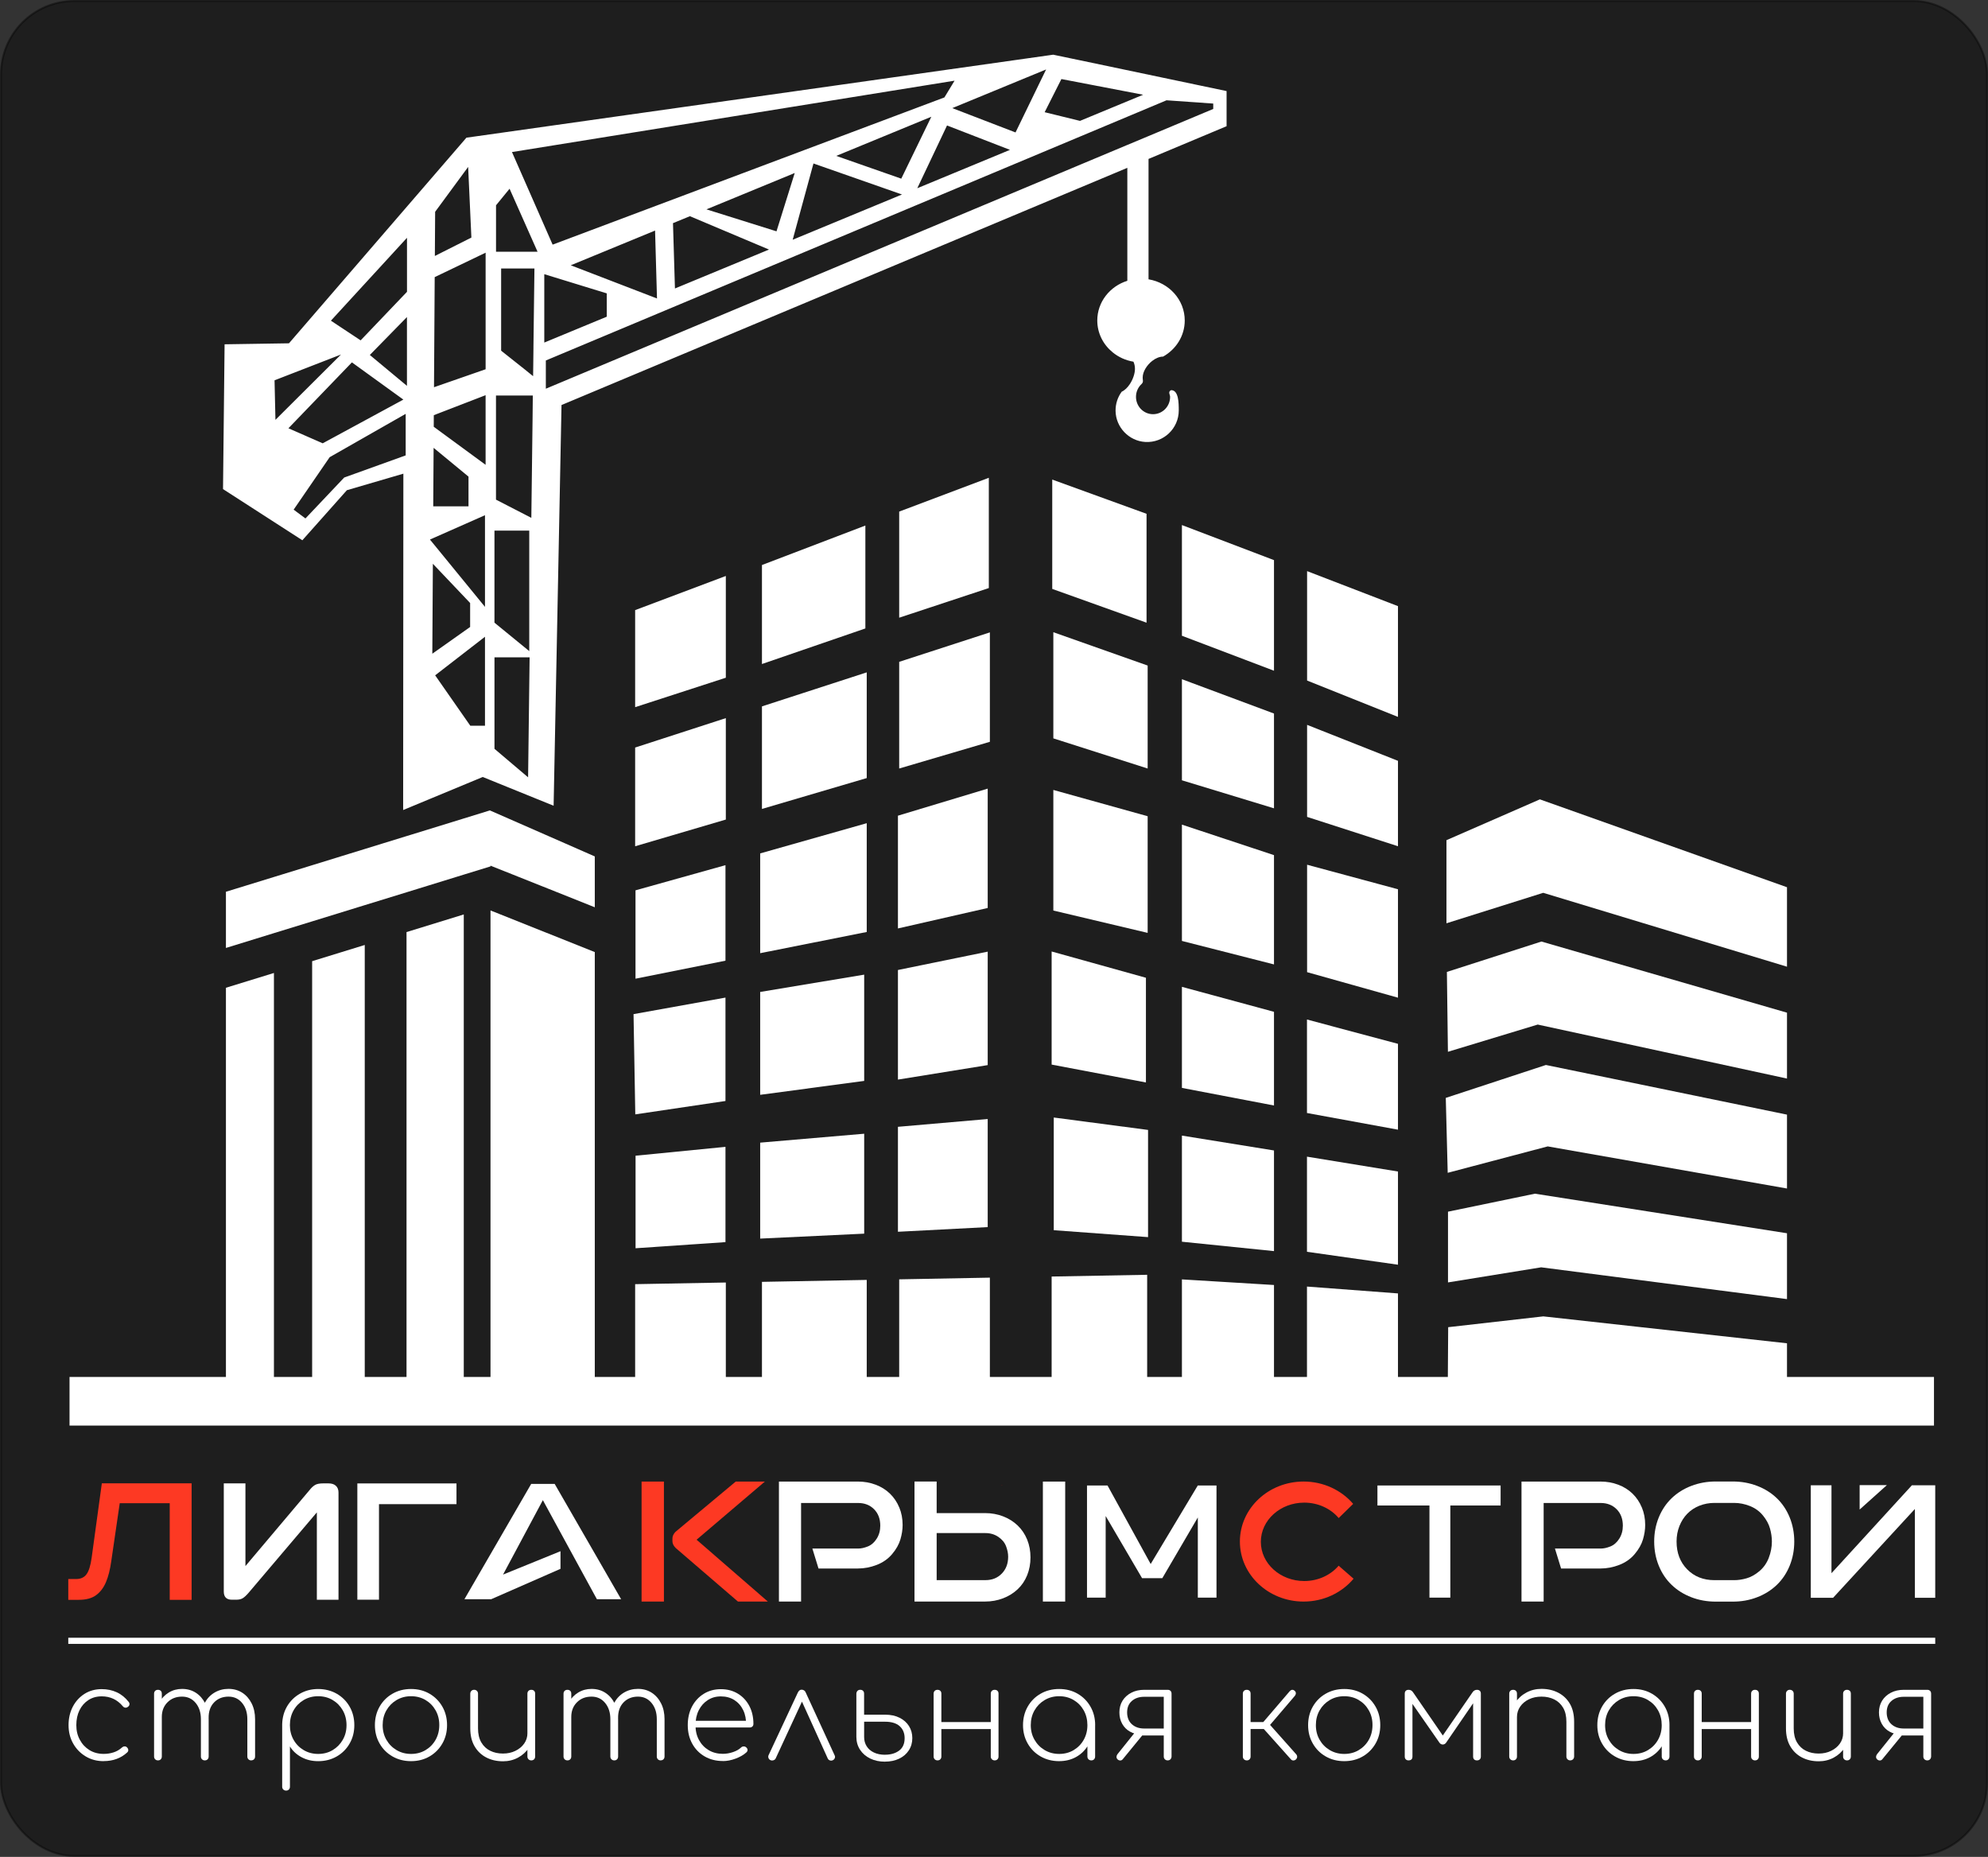 <?xml version="1.0" encoding="UTF-8"?>
<svg id="Layer_2" data-name="Layer 2" xmlns="http://www.w3.org/2000/svg" viewBox="0 0 1001 934.89">
  <rect x="0" y="0" width="1001" height="934.89" fill="#333333" stroke="none"/>
  <defs>
    <style>
      .cls-1 {
        fill: none;
      }

      .cls-2 {
        fill: #fd3923;
      }

      .cls-3 {
        fill: #fff;
      }

      .cls-4 {
        opacity: .41;
        stroke: #000;
        stroke-miterlimit: 10;
      }

      .cls-5 {
        fill: red;
      }
    </style>
  </defs>
  <g id="Layer_2-2" data-name="Layer 2">
    <rect class="cls-4" x=".5" y=".5" width="1000" height="933.89" rx="36.89" ry="36.89"/>
    <g id="Layer_1-2" data-name="Layer 1-2">
      <g>
        <polygon class="cls-3" points="498.42 318.38 498.42 373.47 452.76 386.92 452.76 333.21 498.42 318.38"/>
        <polygon class="cls-3" points="436.42 338.51 436.42 391.73 383.66 407.27 383.66 355.64 436.42 338.51"/>
        <polygon class="cls-3" points="365.47 361.55 365.47 412.62 319.81 426.06 319.81 376.36 365.47 361.55"/>
        <polygon class="cls-3" points="365.47 289.98 365.47 341.21 319.81 356.03 319.81 307.17 365.47 289.98"/>
        <polygon class="cls-3" points="641.48 509.41 641.48 556.58 595.12 547.72 595.12 496.84 641.48 509.41"/>
        <polygon class="cls-3" points="641.48 430.53 641.48 485.55 595.12 473.73 595.12 415.17 641.48 430.53"/>
        <polygon class="cls-3" points="641.48 359.24 641.48 406.96 595.12 392.85 595.12 341.95 599.68 343.66 641.48 359.24"/>
        <polygon class="cls-3" points="641.48 579.22 641.48 629.89 595.12 625.16 595.12 571.73 641.48 579.22"/>
        <line class="cls-1" x1="246.98" y1="407.92" x2="246.67" y2="408.01"/>
        <polygon class="cls-3" points="299.49 431.18 299.49 456.78 275.85 447.34 247.5 436.04 246.98 435.83 246.98 436.2 233.52 440.34 215.6 445.87 204.69 449.24 183.66 455.71 157.17 463.88 137.93 469.8 113.76 477.26 113.76 448.97 137.93 441.53 157.17 435.61 175.6 429.92 183.66 427.44 204.69 420.95 207.51 420.09 233.52 412.07 246.67 408.01 246.98 408.15 284.55 424.62 299.49 431.18"/>
        <path class="cls-3" d="M617.61,63.56v-17.71l-12.78-2.68-12.13-2.55-48.62-10.21-4.15-.86-7.98-1.67-1.61-.34h-.05l-276.86,39.16-18.58,2.62-15.66,18.14-73.69,85.38-32.42.5-.79,72.9,39.95,25.76,22.42-25.2,28.44-8.32-.11,169.34,14.22-5.9,25.86-10.74,5.89,2.4,16.82,6.82,12.97,5.26.07-3.37,1.41-71.36,2.5-127.01,284.9-119.42v56.87c-8.79,2.75-15.13,10.66-15.13,19.99,0,6.41,3,12.16,7.74,16.02,2.92,2.4,6.51,4.06,10.47,4.72.5,1.1.76,2.31.76,3.59,0,2.34-.98,5.25-2.53,7.62-1.13,1.73-2.57,3.18-4.14,3.9-1.99,2.7-3.14,6.04-3.09,9.67.12,8.24,6.74,15.16,14.97,15.63,9.21.53,16.85-6.79,16.85-15.89,0-3.86-.1-9.95-3.62-10.19-.24-.02-.5.08-.67.24-1.07.94-.07,2.02-.07,3.13,0,4.83-3.84,8.73-8.59,8.73s-8.59-3.91-8.59-8.73c0-2.58,1.09-4.89,2.83-6.49.52-.47.76-1.16.65-1.84-.03-.2-.06-.39-.07-.58-.02-.26-.04-.54-.04-.8,0-2.97,2.1-6.27,4.8-8.39,1.7-1.33,3.65-2.17,5.48-2.17,6.52-3.66,10.9-10.43,10.9-18.18,0-10.39-7.87-19.01-18.23-20.73v-60.61l39.29-16.47h-.02ZM219.09,106.65l16.63-22.61,1.63,35.57-18.39,9.26.14-22.23h0ZM218.33,225.47l17.57,14.49v14.97h-17.76l.19-29.46h0ZM138.24,191.47l33.46-12.98-33.01,32.89-.45-19.91h0ZM177.19,182.44l25.91,18.74-40.61,22.01-17.26-7.57,31.97-33.18h0ZM204.28,229.27l-30.97,11.15-19.51,20.6-5.94-4.43,18.13-26.41,38.28-21.82v20.91h0ZM204.91,194.26l-18.69-15.54,18.69-19.1v34.64ZM204.91,146.94l-23.32,24.42-14.97-9.91,38.31-41.73v27.22h0ZM244.2,365.38h-7.39l-17.7-25.38,25.09-19.42v44.8ZM217.68,329.13l.28-45.28,18.76,19.74v12.07l-19.05,13.47h0ZM244.2,305.54l-26.17-32.01-1.54-1.88,1.55-.69,26.16-11.57v46.15ZM244.51,234.02l-26.11-19.16.03-5.83,26.08-10.07v35.05ZM244.51,185.91l-25.98,9.04.35-55.43h0l25.64-12.3v58.68ZM533.03,42.59l1.41-2.79,41.16,7.9-15.13,6.26-16.67,6.9h0l-17.79-4.37,7.01-13.88h0ZM524.7,39.15l-13.36,27.53-31.84-12.25,47.23-19.46-2.02,4.18h0ZM355.73,105.4l44.43-18.3-9.18,29.36-35.24-11.05h0ZM387.21,125.64l-47.36,19.6-.99-32.89,8.52-3.5,39.84,16.8h0ZM409.32,83.33l.28-1.02,1.18.41,43.39,15.2-55.04,22.78,10.19-37.39h0ZM453.81,89.95l-32.74-11.46,47.87-19.71-15.13,31.17h0ZM476.85,63.17l31.69,12.28-46.67,19.32,14.98-31.6ZM480.64,40.63l-5.11,8.42-197.27,74.12-8.74-19.91-11.73-26.7,222.86-35.94ZM330.81,150.27l-1.61-.62-41.81-16.09,42.45-17.48.93,32.93.04,1.27ZM248.97,267.15h17.52v60.66l-17.52-14.32v-46.34ZM265.91,391.35l-16.93-14.35v-46.06h17.69l-.76,60.41h0ZM268.17,210.04l-.63,50.68-17.8-9.17v-52.43h18.54l-.11,10.91h0ZM268.61,174.72l-.11,9.42-.07,5.25-4.25-3.44-11.85-9.4v-41.37h16.77l-.5,39.55h0ZM249.76,126.75v-23.39l6.82-8.34,12.66,28.5,1.43,3.22h-20.92ZM274.06,138.04l31.45,9.66v11.75l-31.45,13.02v-34.43ZM567.65,72.96l-292.81,122.74v-14.21l182.09-76.32,112.92-47.33,17.52-7.35,23.52,1.65v2.71l-32.57,13.65-10.68,4.47h0Z"/>
        <polygon class="cls-3" points="530.38 458.42 577.87 469.67 577.87 410.94 530.38 397.71 530.38 458.42"/>
        <polygon class="cls-3" points="530.38 371.74 577.87 386.92 577.87 335.08 530.38 318.3 530.38 371.74"/>
        <polygon class="cls-3" points="529.83 296.5 577.31 313.5 577.31 258.68 529.83 241.45 529.83 296.5"/>
        <polygon class="cls-3" points="577 492.27 577 544.98 529.52 535.98 529.52 479.04 577 492.27"/>
        <polygon class="cls-3" points="578.07 568.88 578.07 622.85 530.59 619.36 530.59 562.63 578.07 568.88"/>
        <polygon class="cls-3" points="641.48 282 641.48 337.69 595.12 320.08 595.12 264.35 641.48 282"/>
        <polygon class="cls-3" points="365.29 577.4 365.29 625.36 320.02 628.45 320.02 581.86 365.29 577.4"/>
        <polygon class="cls-3" points="365.29 502.25 365.29 554.31 319.88 561.05 319 510.58 365.29 502.25"/>
        <polygon class="cls-3" points="435.73 264.59 435.73 316.4 383.66 334.31 383.66 284.47 435.73 264.59"/>
        <polygon class="cls-3" points="497.89 240.55 497.89 296.07 452.76 310.99 452.76 257.57 497.89 240.55"/>
        <polygon class="cls-3" points="436.42 414.45 436.42 469.22 382.77 479.89 382.77 429.66 436.42 414.45"/>
        <polygon class="cls-3" points="435.14 490.7 435.14 544.2 382.77 551.2 382.77 499.41 435.14 490.7"/>
        <polygon class="cls-3" points="435.14 570.79 435.14 621.1 382.77 623.59 382.77 575.28 435.14 570.79"/>
        <polygon class="cls-3" points="497.33 563.39 497.33 617.8 452.13 620.15 452.13 567.31 497.33 563.39"/>
        <polygon class="cls-3" points="497.33 479.12 497.33 536.24 452.13 543.54 452.13 488.36 497.33 479.12"/>
        <polygon class="cls-3" points="497.33 397.04 497.33 457.13 452.13 467.44 452.13 410.67 497.33 397.04"/>
        <polygon class="cls-3" points="703.91 305.17 703.91 360.93 658.15 342.63 658.15 287.54 703.91 305.17"/>
        <polygon class="cls-3" points="703.91 383.05 703.91 426.05 658.15 411.28 658.15 364.94 703.91 383.05"/>
        <polygon class="cls-3" points="703.91 447.71 703.91 502.3 658.15 489.45 658.15 435.36 703.91 447.71"/>
        <polygon class="cls-3" points="703.91 525.53 703.91 568.75 658.09 560.36 658.09 513.29 703.91 525.53"/>
        <polygon class="cls-3" points="703.91 589.82 703.91 636.74 658.09 630.23 658.09 582.34 703.91 589.82"/>
        <polygon class="cls-3" points="973.8 693.24 973.8 717.73 35.01 717.73 35.01 693.24 113.76 693.24 113.76 497.3 137.93 489.86 137.93 693.24 157.17 693.24 157.17 483.92 183.66 475.76 183.66 693.24 204.69 693.24 204.69 469.27 233.52 460.39 233.52 693.24 246.98 693.24 246.98 458.38 299.49 479.33 299.49 693.24 319.81 693.24 319.81 646.53 365.47 645.7 365.47 693.24 383.66 693.24 383.66 645.37 436.42 644.39 436.42 693.24 452.76 693.24 452.76 644.1 498.42 643.25 498.42 693.24 529.52 693.24 529.52 642.69 577.62 641.81 577.62 693.24 595.12 693.24 595.12 644.13 641.48 646.95 641.48 693.24 658.09 693.24 658.09 647.74 703.91 651.19 703.91 693.24 729.02 693.24 729.19 668.19 777.1 662.75 899.79 676.3 899.79 693.24 973.8 693.24"/>
        <polygon class="cls-3" points="899.79 620.9 899.79 654.05 776 638.05 729.1 645.65 729.1 610.04 772.86 600.98 899.79 620.9"/>
        <polygon class="cls-3" points="899.79 561.18 899.79 598.37 779.31 577.17 728.95 590.47 727.98 552.75 778.39 536.18 899.79 561.18"/>
        <polygon class="cls-3" points="899.79 509.85 899.79 543.02 774.27 515.83 729.06 529.54 728.54 489.33 776.14 474.03 899.79 509.85"/>
        <polygon class="cls-3" points="899.79 446.69 899.79 486.7 777.04 449.5 728.32 464.84 728.32 423 775.36 402.45 899.79 446.69"/>
        <polygon class="cls-3" points="365.29 435.58 365.29 483.66 319.99 492.74 319.99 448.25 365.29 435.58"/>
      </g>
      <polygon class="cls-5" points="504.02 747.71 504.02 747.67 504.79 747.67 504.02 747.71"/>
      <polygon class="cls-5" points="504.72 747.91 504.05 747.52 504.75 747.87 504.72 747.91"/>
      <g>
        <path class="cls-2" d="M51.28,746.78l-5.14,37.55c-.55,3.92-1.41,6.66-2.58,8.26-1.17,1.6-2.93,2.4-5.32,2.4h-3.86v10.47h5.24c3.73,0,6.66-.78,8.77-2.35,2.12-1.56,3.77-3.74,4.96-6.54,1.19-2.79,2.11-6.39,2.71-10.78l4.23-28.97h25.17v48.65h11.02v-58.67h-45.19Z"/>
        <path class="cls-3" d="M169.12,748.04c-.86-.81-2.12-1.21-3.74-1.21h-2.61c-1.93,0-3.33.28-4.23.86s-1.68,1.28-2.34,2.12l-32.62,38.65v-41.63h-10.9v54.43c0,2.75,1.35,4.14,4.05,4.14h2.26c1.33,0,2.41-.25,3.24-.76s1.8-1.4,2.89-2.66l34.42-40.55v43.98h10.9v-53.97c0-1.45-.43-2.58-1.31-3.38h0Z"/>
        <path class="cls-3" d="M179.93,746.83v58.57h10.9v-48.11h39.02v-10.45h-49.93Z"/>
        <path class="cls-2" d="M323.05,745.91v60.42h11.25v-60.42h-11.25ZM350.75,775.19l34.39-29.28h-14.68l-30.3,25.28c-1.05,1.06-1.58,2.2-1.58,3.45v1.3c0,1.18.55,2.32,1.67,3.44l31.32,26.95h15.06l-35.87-31.13h0Z"/>
        <path class="cls-3" d="M452.8,758.97c-1.11-2.7-2.68-5.02-4.69-6.98-2.01-1.95-4.42-3.45-7.21-4.5s-5.76-1.58-8.92-1.58h-39.77v60.42h11.15v-49.63h28.72c3.28,0,5.96,1.05,8.05,3.16,2.08,2.11,3.11,4.87,3.11,8.27,0,2.47-.6,4.66-1.81,6.55-1.2,1.89-2.69,3.19-4.46,3.9s-3.39,1.06-4.88,1.06h-23.04l3.09,10.04h19.86c3.16,0,6.31-.6,9.43-1.8,3.13-1.21,5.72-3.02,7.76-5.44,2.05-2.42,3.44-4.88,4.18-7.39s1.12-4.94,1.12-7.3c0-3.16-.56-6.09-1.67-8.78h-.02Z"/>
        <path class="cls-3" d="M826.7,758.97c-1.11-2.7-2.68-5.02-4.69-6.98-2.01-1.95-4.42-3.45-7.21-4.5s-5.76-1.58-8.92-1.58h-39.77v60.42h11.15v-49.63h28.72c3.28,0,5.96,1.05,8.05,3.16,2.08,2.11,3.11,4.87,3.11,8.27,0,2.47-.6,4.66-1.81,6.55-1.2,1.89-2.69,3.19-4.46,3.9s-3.39,1.06-4.88,1.06h-23.04l3.09,10.04h19.86c3.16,0,6.31-.6,9.43-1.8,3.13-1.21,5.72-3.02,7.76-5.44s3.44-4.88,4.18-7.39c.74-2.51,1.12-4.94,1.12-7.3,0-3.16-.56-6.09-1.67-8.78h-.02Z"/>
        <path class="cls-3" d="M517.2,775.14c-1.12-2.75-2.71-5.13-4.79-7.12-2.08-1.97-4.52-3.52-7.34-4.6s-5.84-1.63-9.06-1.63h-24.38v-15.89h-11.16v60.42h35.54c3.22,0,6.24-.55,9.06-1.63,2.82-1.08,5.26-2.6,7.34-4.55,2.08-1.96,3.67-4.31,4.79-7.07,1.11-2.75,1.67-5.74,1.67-8.96s-.55-6.21-1.67-8.97v-.02ZM504.42,792.24c-2.13,2.2-4.88,3.3-8.22,3.3h-24.57v-23.69h24.57c2.42,0,4.57.63,6.46,1.9,1.89,1.28,3.19,2.84,3.9,4.7.71,1.85,1.07,3.62,1.07,5.29,0,3.48-1.07,6.31-3.21,8.51h0ZM525.11,745.91v60.42h11.24v-60.42h-11.24Z"/>
        <path class="cls-3" d="M693.57,747.89v10.08h26.19v46.38h10.51v-46.38h25.32v-10.08h-62.02Z"/>
        <path class="cls-3" d="M901.13,763.93c-1.55-3.79-3.72-7-6.51-9.68-2.79-2.67-6.09-4.73-9.91-6.18-3.82-1.46-7.9-2.19-12.24-2.19h-8.56c-4.34,0-8.42.73-12.24,2.19s-7.12,3.52-9.91,6.18c-2.79,2.67-4.96,5.89-6.52,9.68-1.54,3.79-2.32,7.85-2.32,12.19s.78,8.4,2.32,12.18c1.55,3.79,3.72,7.01,6.52,9.68,2.79,2.67,6.09,4.73,9.91,6.19,3.82,1.47,7.9,2.19,12.24,2.19h8.56c4.34,0,8.42-.71,12.24-2.19,3.82-1.46,7.12-3.53,9.91-6.19,2.79-2.67,4.96-5.89,6.51-9.68,1.54-3.78,2.32-7.84,2.32-12.18s-.78-8.4-2.32-12.19ZM890.61,784.35c-1.06,2.7-2.64,4.93-4.75,6.7-2.11,1.77-4.25,2.96-6.42,3.57-2.17.63-4.25.93-6.23.93h-9.95c-5.58,0-10.16-1.81-13.72-5.44-3.57-3.62-5.35-8.29-5.35-14,0-2.79.48-5.4,1.44-7.82.97-2.42,2.29-4.49,4-6.23s3.74-3.06,6.09-4c2.36-.92,4.87-1.4,7.54-1.4h9.95c2.67,0,5.32.54,7.95,1.58,2.63,1.06,4.82,2.65,6.56,4.79,1.74,2.14,2.92,4.34,3.53,6.57.62,2.23.93,4.4.93,6.51,0,2.79-.53,5.53-1.58,8.23h0Z"/>
        <polygon class="cls-3" points="312.75 805.15 300.55 805.15 286.43 779.28 273.34 755.27 253.29 792.75 282.22 780.98 282.22 789.85 247.32 805.15 233.85 805.15 267.48 747.08 279.28 747.08 312.75 805.15"/>
        <polygon class="cls-3" points="612.53 747.89 612.53 804.34 603.13 804.34 603.13 763.99 585.25 794.56 575.06 794.56 556.73 763.26 556.73 804.34 547.33 804.34 547.33 747.89 557.66 747.89 579.39 787.42 603.11 747.89 612.53 747.89"/>
        <path class="cls-2" d="M681.56,794.82c-5.88,7.01-14.97,11.51-25.18,11.51-17.71,0-32.07-13.53-32.07-30.22s14.36-30.21,32.07-30.21c10.09,0,19.09,4.39,24.97,11.25l-7.29,7.13c-4-4.72-10.28-7.76-17.36-7.76-12.06,0-21.84,8.84-21.84,19.74s9.78,19.73,21.84,19.73c7.06,0,13.33-3.02,17.33-7.72l7.55,6.57h0Z"/>
        <polygon class="cls-3" points="974.43 747.8 974.43 804.43 964.18 804.43 964.18 759.72 923 804.43 911.77 804.43 911.77 747.8 922.19 747.8 922.19 792.04 962.67 747.8 974.43 747.8"/>
      </g>
      <polygon class="cls-3" points="950.08 747.71 936.37 760 936.37 747.71 950.08 747.71"/>
      <g>
        <path class="cls-3" d="M52.18,886.68c-3.37,0-6.4-.8-9.06-2.41-2.66-1.6-4.77-3.77-6.3-6.5-1.54-2.73-2.3-5.8-2.3-9.22s.71-6.56,2.14-9.29c1.43-2.73,3.4-4.88,5.91-6.47,2.51-1.58,5.4-2.37,8.64-2.37,2.77,0,5.3.53,7.6,1.59s4.29,2.68,5.98,4.84c.35.43.48.88.39,1.36-.08.48-.37.86-.85,1.17-.39.3-.83.42-1.3.36-.48-.07-.88-.31-1.23-.75-2.77-3.29-6.3-4.94-10.58-4.94-2.56,0-4.79.63-6.72,1.88-1.93,1.26-3.42,2.97-4.48,5.13-1.06,2.16-1.59,4.65-1.59,7.47s.58,5.19,1.76,7.37c1.17,2.19,2.78,3.92,4.84,5.2,2.06,1.28,4.45,1.92,7.18,1.92,1.78,0,3.45-.26,5.03-.78s2.95-1.32,4.13-2.41c.39-.35.82-.55,1.3-.58.48-.04.88.11,1.23.45.43.39.66.84.69,1.33.02.5-.16.92-.55,1.27-3.16,2.9-7.11,4.35-11.83,4.35h0Z"/>
        <path class="cls-3" d="M79.53,886.29c-.56,0-1.03-.19-1.4-.55-.37-.37-.55-.84-.55-1.4v-31.63c0-.6.19-1.08.55-1.43s.84-.52,1.4-.52c.6,0,1.08.17,1.43.52s.52.83.52,1.43v31.63c0,.56-.17,1.02-.52,1.4-.35.37-.83.55-1.43.55ZM103.11,886.29c-.56,0-1.03-.19-1.4-.55s-.55-.84-.55-1.4v-18.77c0-3.34-.87-6.06-2.63-8.19s-4.04-3.19-6.85-3.19c-2.99,0-5.43.95-7.34,2.86-1.91,1.91-2.86,4.37-2.86,7.41h-3.24c.13-2.77.79-5.22,1.98-7.34s2.78-3.79,4.78-5c1.99-1.21,4.22-1.81,6.69-1.81,2.64,0,4.95.65,6.95,1.95s3.56,3.09,4.71,5.39,1.72,4.94,1.72,7.92v18.77c0,.56-.17,1.02-.52,1.4-.35.37-.83.55-1.43.55h0ZM126.49,886.29c-.56,0-1.03-.19-1.4-.55s-.55-.84-.55-1.4v-18.77c0-3.34-.87-6.06-2.63-8.19s-4.04-3.19-6.85-3.19c-2.99,0-5.42.99-7.3,2.95-1.88,1.97-2.78,4.63-2.7,7.95h-3.9c.08-2.99.73-5.58,1.95-7.79s2.86-3.93,4.94-5.16,4.42-1.85,7.01-1.85,4.95.65,6.95,1.95,3.56,3.09,4.71,5.39,1.72,4.94,1.72,7.92v18.77c0,.56-.17,1.02-.52,1.4-.35.37-.83.55-1.43.55l.02.02Z"/>
        <path class="cls-3" d="M144.03,901.49c-.56,0-1.03-.19-1.4-.55s-.55-.84-.55-1.4v-31.37c.08-3.42.92-6.46,2.5-9.13,1.58-2.66,3.73-4.78,6.47-6.34,2.73-1.56,5.78-2.34,9.16-2.34s6.57.79,9.33,2.37c2.74,1.58,4.92,3.74,6.5,6.5,1.58,2.75,2.37,5.86,2.37,9.33s-.79,6.51-2.37,9.26c-1.58,2.75-3.75,4.92-6.5,6.5-2.75,1.58-5.86,2.37-9.33,2.37-3.12,0-5.92-.67-8.41-2.01-2.49-1.34-4.43-3.14-5.81-5.4v20.27c0,.56-.17,1.02-.52,1.4-.35.37-.83.55-1.43.55h0ZM160.2,883.04c2.73,0,5.16-.64,7.3-1.92s3.84-3.01,5.1-5.2c1.26-2.19,1.88-4.64,1.88-7.37s-.63-5.25-1.88-7.44c-1.26-2.19-2.95-3.92-5.1-5.2-2.14-1.28-4.58-1.92-7.3-1.92s-5.11.64-7.28,1.92c-2.16,1.28-3.86,3.01-5.1,5.2s-1.85,4.66-1.85,7.44.62,5.19,1.85,7.37c1.23,2.19,2.93,3.92,5.1,5.2,2.16,1.28,4.59,1.92,7.28,1.92Z"/>
        <path class="cls-3" d="M206.97,886.68c-3.47,0-6.57-.79-9.33-2.37s-4.92-3.74-6.5-6.5c-1.58-2.74-2.37-5.84-2.37-9.26s.79-6.57,2.37-9.33c1.58-2.75,3.74-4.92,6.5-6.5,2.74-1.58,5.86-2.37,9.33-2.37s6.56.79,9.29,2.37c2.73,1.58,4.88,3.74,6.47,6.5,1.58,2.75,2.37,5.86,2.37,9.33s-.79,6.51-2.37,9.26c-1.58,2.75-3.73,4.92-6.47,6.5-2.73,1.58-5.83,2.37-9.29,2.37ZM206.97,883.04c2.73,0,5.16-.64,7.3-1.92s3.84-3.01,5.07-5.2,1.85-4.66,1.85-7.44-.62-5.19-1.85-7.37c-1.23-2.19-2.92-3.92-5.07-5.2-2.14-1.28-4.58-1.92-7.3-1.92s-5.11.64-7.28,1.92-3.87,3.01-5.13,5.2c-1.26,2.19-1.88,4.66-1.88,7.44s.63,5.19,1.88,7.37c1.26,2.19,2.96,3.92,5.13,5.2,2.16,1.28,4.59,1.92,7.28,1.92Z"/>
        <path class="cls-3" d="M253.22,886.74c-3.12,0-5.91-.64-8.38-1.92-2.47-1.28-4.43-3.15-5.88-5.62s-2.17-5.48-2.17-9.02v-17.48c0-.56.19-1.02.55-1.4.37-.37.84-.55,1.4-.55s1.02.19,1.4.55c.37.37.55.84.55,1.4v17.48c0,2.82.55,5.16,1.65,7.05,1.1,1.88,2.59,3.29,4.48,4.22,1.88.93,4.01,1.4,6.4,1.4s4.44-.45,6.3-1.36c1.86-.91,3.34-2.13,4.42-3.67s1.63-3.28,1.63-5.23h3.24c-.17,2.69-.98,5.1-2.41,7.24s-3.28,3.84-5.56,5.07-4.82,1.85-7.63,1.85h-.02ZM267.51,886.29c-.56,0-1.02-.19-1.4-.55-.37-.37-.55-.84-.55-1.4v-31.63c0-.6.19-1.08.55-1.43s.84-.52,1.4-.52c.6,0,1.08.17,1.43.52.35.35.52.83.52,1.43v31.63c0,.56-.17,1.02-.52,1.4-.35.37-.83.55-1.43.55Z"/>
        <path class="cls-3" d="M285.7,886.29c-.56,0-1.03-.19-1.4-.55-.37-.37-.55-.84-.55-1.4v-31.63c0-.6.19-1.08.55-1.43.37-.35.84-.52,1.4-.52.6,0,1.08.17,1.43.52s.52.83.52,1.43v31.63c0,.56-.17,1.02-.52,1.4-.35.37-.83.55-1.43.55ZM309.28,886.29c-.56,0-1.03-.19-1.4-.55-.37-.37-.55-.84-.55-1.4v-18.77c0-3.34-.87-6.06-2.63-8.19s-4.04-3.19-6.85-3.19c-2.99,0-5.43.95-7.34,2.86-1.91,1.91-2.86,4.37-2.86,7.41h-3.24c.13-2.77.79-5.22,1.98-7.34s2.78-3.79,4.78-5,4.22-1.81,6.69-1.81c2.64,0,4.95.65,6.95,1.95,1.99,1.3,3.56,3.09,4.71,5.39s1.72,4.94,1.72,7.92v18.77c0,.56-.17,1.02-.52,1.4-.35.37-.83.55-1.43.55h0ZM332.66,886.29c-.56,0-1.03-.19-1.4-.55-.37-.37-.55-.84-.55-1.4v-18.77c0-3.34-.87-6.06-2.63-8.19s-4.04-3.19-6.85-3.19c-2.99,0-5.42.99-7.3,2.95-1.88,1.97-2.78,4.63-2.7,7.95h-3.9c.08-2.99.73-5.58,1.95-7.79s2.86-3.93,4.94-5.16,4.42-1.85,7.01-1.85,4.95.65,6.95,1.95c1.99,1.3,3.56,3.09,4.71,5.39s1.72,4.94,1.72,7.92v18.77c0,.56-.17,1.02-.52,1.4-.35.37-.83.55-1.43.55l.02.02Z"/>
        <path class="cls-3" d="M363.97,886.61c-3.42,0-6.47-.77-9.13-2.3s-4.76-3.67-6.27-6.4c-1.51-2.73-2.27-5.85-2.27-9.35s.71-6.67,2.14-9.38,3.4-4.84,5.91-6.4,5.4-2.34,8.64-2.34,6.04.75,8.51,2.24c2.47,1.49,4.39,3.55,5.78,6.17,1.38,2.62,2.08,5.64,2.08,9.06,0,.56-.17,1.01-.52,1.33s-.8.49-1.36.49h-28.58v-3.37h29.62l-2.86,2.14c.08-2.81-.39-5.3-1.43-7.47s-2.52-3.86-4.45-5.1c-1.93-1.23-4.19-1.85-6.79-1.85s-4.66.62-6.59,1.85c-1.93,1.23-3.44,2.93-4.55,5.1-1.1,2.16-1.65,4.67-1.65,7.54s.58,5.3,1.76,7.47c1.17,2.16,2.79,3.86,4.87,5.1s4.46,1.85,7.14,1.85c1.69,0,3.38-.29,5.1-.87s3.06-1.35,4.06-2.3c.35-.35.77-.53,1.27-.55.5-.02.92.12,1.27.42.48.39.72.83.74,1.3.02.48-.19.91-.62,1.3-1.39,1.26-3.2,2.29-5.42,3.12s-4.36,1.23-6.4,1.23Z"/>
        <path class="cls-3" d="M403.59,850.69c.43,0,.85.11,1.23.33s.67.56.85,1.04l14.62,31.76c.22.43.23.88.03,1.36s-.53.83-1.01,1.04-.97.24-1.46.07c-.5-.17-.86-.5-1.07-.98l-14.29-31.5h2.66l-14.55,31.44c-.22.48-.59.8-1.14.98-.55.17-1.05.15-1.52-.07-.48-.22-.8-.56-.98-1.04-.17-.48-.17-.93,0-1.36l14.81-31.7c.48-.91,1.08-1.36,1.81-1.36h0Z"/>
        <path class="cls-3" d="M445.62,886.94c-2.82,0-5.3-.53-7.47-1.59-2.16-1.06-3.86-2.53-5.1-4.42-1.23-1.88-1.85-4.04-1.85-6.47v-21.83c.05-.56.24-1.02.58-1.36s.8-.52,1.36-.52c.6,0,1.08.17,1.43.52s.52.83.52,1.43v10.58h10.52c2.86,0,5.31.52,7.37,1.56s3.64,2.44,4.74,4.22,1.65,3.79,1.65,6.04-.58,4.34-1.76,6.14c-1.17,1.8-2.79,3.2-4.87,4.19-2.08,1-4.47,1.49-7.14,1.49h.02ZM445.62,883.44c2.9,0,5.27-.7,7.12-2.08,1.84-1.38,2.76-3.46,2.76-6.23,0-2.56-.84-4.58-2.5-6.07s-4.13-2.24-7.37-2.24h-10.52v7.73c0,1.73.42,3.27,1.27,4.62s2.06,2.4,3.64,3.15c1.58.76,3.45,1.14,5.62,1.14h-.02Z"/>
        <path class="cls-3" d="M472.05,886.29c-.56,0-1.03-.19-1.4-.55-.37-.37-.55-.84-.55-1.4v-31.63c0-.6.19-1.08.55-1.43.37-.35.84-.52,1.4-.52.6,0,1.08.17,1.43.52s.52.83.52,1.43v31.63c0,.56-.17,1.02-.52,1.4-.35.37-.83.55-1.43.55ZM473.15,870.51v-3.51h27.35v3.51h-27.35ZM500.83,886.29c-.56,0-1.02-.19-1.4-.55-.37-.37-.55-.84-.55-1.4v-31.63c0-.6.19-1.08.55-1.43.37-.35.84-.52,1.4-.52.6,0,1.08.17,1.43.52s.52.83.52,1.43v31.63c0,.56-.17,1.02-.52,1.4-.35.37-.83.55-1.43.55Z"/>
        <path class="cls-3" d="M533.31,886.68c-3.47,0-6.57-.79-9.33-2.37s-4.92-3.74-6.5-6.5c-1.58-2.74-2.37-5.84-2.37-9.26s.79-6.57,2.37-9.33,3.74-4.92,6.5-6.5c2.74-1.58,5.86-2.37,9.33-2.37s6.56.79,9.29,2.37,4.88,3.74,6.47,6.5c1.58,2.75,2.37,5.86,2.37,9.33l-1.63,2.59c0,2.94-.72,5.58-2.17,7.92-1.45,2.34-3.41,4.19-5.88,5.56-2.47,1.36-5.28,2.05-8.44,2.05h0ZM533.31,883.04c2.73,0,5.16-.64,7.3-1.92,2.14-1.28,3.84-3.01,5.07-5.2s1.85-4.64,1.85-7.37-.62-5.25-1.85-7.44c-1.23-2.19-2.92-3.92-5.07-5.2-2.14-1.28-4.58-1.92-7.3-1.92s-5.11.64-7.28,1.92-3.87,3.01-5.13,5.2-1.88,4.66-1.88,7.44.63,5.19,1.88,7.37c1.26,2.19,2.96,3.92,5.13,5.2,2.16,1.28,4.59,1.92,7.28,1.92ZM549.54,886.29c-.61,0-1.09-.19-1.46-.55s-.55-.84-.55-1.4v-11.88l1.23-3.9h2.66v15.78c0,.56-.17,1.02-.52,1.4-.35.37-.8.55-1.36.55h0Z"/>
        <path class="cls-3" d="M562.73,885.78c-.39-.39-.57-.82-.55-1.3.02-.48.19-.91.49-1.3l9.94-12.41,4.8.2-12.08,14.74c-.35.43-.78.64-1.3.62s-.95-.21-1.3-.55h0ZM587.93,886.29c-.56,0-1.02-.19-1.4-.55-.37-.37-.55-.84-.55-1.4v-10.58h-11.17v-.52c-2.16,0-4.09-.46-5.78-1.4-1.69-.93-3.01-2.24-3.96-3.93s-1.43-3.62-1.43-5.78.53-4.22,1.59-5.91,2.53-3.02,4.42-4c1.88-.98,4.03-1.46,6.47-1.46h11.83c.6,0,1.08.17,1.43.52s.52.83.52,1.43v31.7c-.05.56-.24,1.02-.58,1.36s-.8.52-1.36.52h0ZM576.11,870.25h9.87v-15.98h-9.87c-2.51,0-4.57.7-6.17,2.08-1.61,1.39-2.41,3.31-2.41,5.78s.8,4.55,2.41,5.98c1.6,1.43,3.66,2.14,6.17,2.14h0Z"/>
        <path class="cls-3" d="M627.75,886.29c-.56,0-1.03-.19-1.4-.55s-.55-.84-.55-1.4v-31.63c0-.6.19-1.08.55-1.43s.84-.52,1.4-.52c.6,0,1.08.17,1.43.52s.52.83.52,1.43v14.29h7.66v3.51h-7.66v13.84c0,.56-.17,1.02-.52,1.4-.35.37-.83.55-1.43.55h0ZM652.56,885.78c-.35.35-.78.53-1.3.55-.52.02-.95-.19-1.3-.62l-15.27-17.08,14.81-17.28c.35-.35.72-.55,1.14-.58.41-.05.81.11,1.2.45.43.35.65.76.65,1.23s-.17.93-.52,1.36l-12.47,14.62,13.12,14.74c.35.39.52.83.52,1.3s-.2.91-.58,1.3h0Z"/>
        <path class="cls-3" d="M676.86,886.68c-3.47,0-6.57-.79-9.33-2.37s-4.92-3.74-6.5-6.5c-1.58-2.74-2.37-5.84-2.37-9.26s.79-6.57,2.37-9.33,3.74-4.92,6.5-6.5c2.74-1.58,5.86-2.37,9.33-2.37s6.56.79,9.29,2.37,4.88,3.74,6.47,6.5c1.58,2.75,2.37,5.86,2.37,9.33s-.79,6.51-2.37,9.26-3.73,4.92-6.47,6.5c-2.73,1.58-5.83,2.37-9.29,2.37ZM676.86,883.04c2.73,0,5.16-.64,7.3-1.92s3.84-3.01,5.07-5.2c1.23-2.19,1.85-4.66,1.85-7.44s-.62-5.19-1.85-7.37c-1.23-2.19-2.92-3.92-5.07-5.2-2.14-1.28-4.58-1.92-7.3-1.92s-5.11.64-7.28,1.92-3.87,3.01-5.13,5.2-1.88,4.66-1.88,7.44.63,5.19,1.88,7.37c1.26,2.19,2.96,3.92,5.13,5.2,2.16,1.28,4.59,1.92,7.28,1.92Z"/>
        <path class="cls-3" d="M709.27,886.29c-.61,0-1.08-.17-1.43-.52s-.52-.82-.52-1.43v-31.63c0-.65.17-1.14.52-1.46.35-.33.82-.49,1.43-.49.95,0,1.71.43,2.27,1.3l14.94,21.7,14.94-21.7c.56-.86,1.32-1.3,2.27-1.3.6,0,1.08.16,1.43.49.35.33.52.81.52,1.46v31.63c0,.61-.17,1.08-.52,1.43s-.83.52-1.43.52c-.65,0-1.14-.17-1.46-.52-.33-.35-.49-.82-.49-1.43v-29.69l1.63.52-15.27,22.28c-.43.56-.98.85-1.63.85s-1.19-.28-1.63-.85l-15.33-22.02,1.69-.52v29.42c0,.65-.16,1.14-.49,1.46-.33.33-.81.49-1.46.49Z"/>
        <path class="cls-3" d="M761.88,886.29c-.56,0-1.03-.19-1.4-.55s-.55-.84-.55-1.4v-31.63c0-.6.19-1.08.55-1.43s.84-.52,1.4-.52c.6,0,1.08.17,1.43.52s.52.83.52,1.43v31.63c0,.56-.17,1.02-.52,1.4-.35.37-.83.55-1.43.55ZM790.66,886.29c-.56,0-1.02-.19-1.4-.55-.37-.37-.55-.84-.55-1.4v-17.48c0-2.86-.55-5.22-1.65-7.08-1.1-1.86-2.59-3.26-4.48-4.19-1.88-.93-4.01-1.4-6.4-1.4s-4.44.44-6.3,1.33c-1.86.88-3.34,2.12-4.42,3.67-1.08,1.56-1.63,3.31-1.63,5.26h-3.24c.17-2.69.98-5.1,2.41-7.24s3.29-3.84,5.58-5.07,4.83-1.85,7.6-1.85c3.12,0,5.92.64,8.41,1.92s4.45,3.14,5.88,5.58,2.14,5.47,2.14,9.06v17.48c0,.56-.19,1.02-.55,1.4-.37.37-.84.55-1.4.55h.02Z"/>
        <path class="cls-3" d="M822.49,886.68c-3.47,0-6.57-.79-9.33-2.37s-4.92-3.74-6.5-6.5c-1.58-2.74-2.37-5.84-2.37-9.26s.79-6.57,2.37-9.33,3.74-4.92,6.5-6.5c2.74-1.58,5.86-2.37,9.33-2.37s6.56.79,9.29,2.37,4.88,3.74,6.47,6.5c1.58,2.75,2.37,5.86,2.37,9.33l-1.63,2.59c0,2.94-.72,5.58-2.17,7.92s-3.41,4.19-5.88,5.56c-2.47,1.36-5.28,2.05-8.44,2.05h0ZM822.49,883.04c2.73,0,5.16-.64,7.3-1.92,2.14-1.28,3.84-3.01,5.07-5.2s1.85-4.64,1.85-7.37-.62-5.25-1.85-7.44c-1.23-2.19-2.92-3.92-5.07-5.2-2.14-1.28-4.58-1.92-7.3-1.92s-5.11.64-7.28,1.92-3.87,3.01-5.13,5.2-1.88,4.66-1.88,7.44.63,5.19,1.88,7.37c1.26,2.19,2.96,3.92,5.13,5.2,2.16,1.28,4.59,1.92,7.28,1.92ZM838.73,886.29c-.61,0-1.09-.19-1.46-.55s-.55-.84-.55-1.4v-11.88l1.23-3.9h2.66v15.78c0,.56-.17,1.02-.52,1.4-.35.37-.8.55-1.36.55h0Z"/>
        <path class="cls-3" d="M854.9,886.29c-.56,0-1.03-.19-1.4-.55s-.55-.84-.55-1.4v-31.63c0-.6.19-1.08.55-1.43s.84-.52,1.4-.52c.6,0,1.08.17,1.43.52s.52.83.52,1.43v31.63c0,.56-.17,1.02-.52,1.4-.35.37-.83.55-1.43.55ZM856,870.51v-3.51h27.35v3.51h-27.35ZM883.67,886.29c-.56,0-1.02-.19-1.4-.55-.37-.37-.55-.84-.55-1.4v-31.63c0-.6.19-1.08.55-1.43s.84-.52,1.4-.52c.6,0,1.08.17,1.43.52s.52.83.52,1.43v31.63c0,.56-.17,1.02-.52,1.4-.35.37-.83.55-1.43.55Z"/>
        <path class="cls-3" d="M915.7,886.74c-3.12,0-5.91-.64-8.38-1.92-2.47-1.28-4.43-3.15-5.88-5.62s-2.17-5.48-2.17-9.02v-17.48c0-.56.19-1.02.55-1.4.37-.37.84-.55,1.4-.55s1.02.19,1.4.55c.37.37.55.84.55,1.4v17.48c0,2.82.55,5.16,1.65,7.05,1.1,1.88,2.59,3.29,4.48,4.22,1.88.93,4.01,1.4,6.4,1.4s4.44-.45,6.3-1.36c1.86-.91,3.34-2.13,4.42-3.67s1.63-3.28,1.63-5.23h3.24c-.17,2.69-.98,5.1-2.41,7.24s-3.28,3.84-5.56,5.07-4.82,1.85-7.63,1.85h-.02ZM929.99,886.29c-.56,0-1.02-.19-1.4-.55-.37-.37-.55-.84-.55-1.4v-31.63c0-.6.19-1.08.55-1.43s.84-.52,1.4-.52c.6,0,1.08.17,1.43.52s.52.83.52,1.43v31.63c0,.56-.17,1.02-.52,1.4-.35.37-.83.55-1.43.55Z"/>
        <path class="cls-3" d="M945.19,885.78c-.39-.39-.57-.82-.55-1.3.02-.48.19-.91.49-1.3l9.94-12.41,4.8.2-12.08,14.74c-.35.43-.78.64-1.3.62s-.95-.21-1.3-.55h0ZM970.39,886.29c-.56,0-1.02-.19-1.4-.55-.37-.37-.55-.84-.55-1.4v-10.58h-11.17v-.52c-2.16,0-4.09-.46-5.78-1.4-1.69-.93-3.01-2.24-3.96-3.93s-1.43-3.62-1.43-5.78.53-4.22,1.59-5.91,2.53-3.02,4.42-4c1.88-.98,4.03-1.46,6.47-1.46h11.83c.6,0,1.08.17,1.43.52s.52.83.52,1.43v31.7c-.05.56-.24,1.02-.58,1.36s-.8.52-1.36.52h0ZM958.57,870.25h9.87v-15.98h-9.87c-2.51,0-4.57.7-6.17,2.08-1.61,1.39-2.41,3.31-2.41,5.78s.8,4.55,2.41,5.98c1.6,1.43,3.66,2.14,6.17,2.14h0Z"/>
      </g>
      <rect class="cls-3" x="34.38" y="824.55" width="940.05" height="3.09"/>
    </g>
  </g>
</svg>